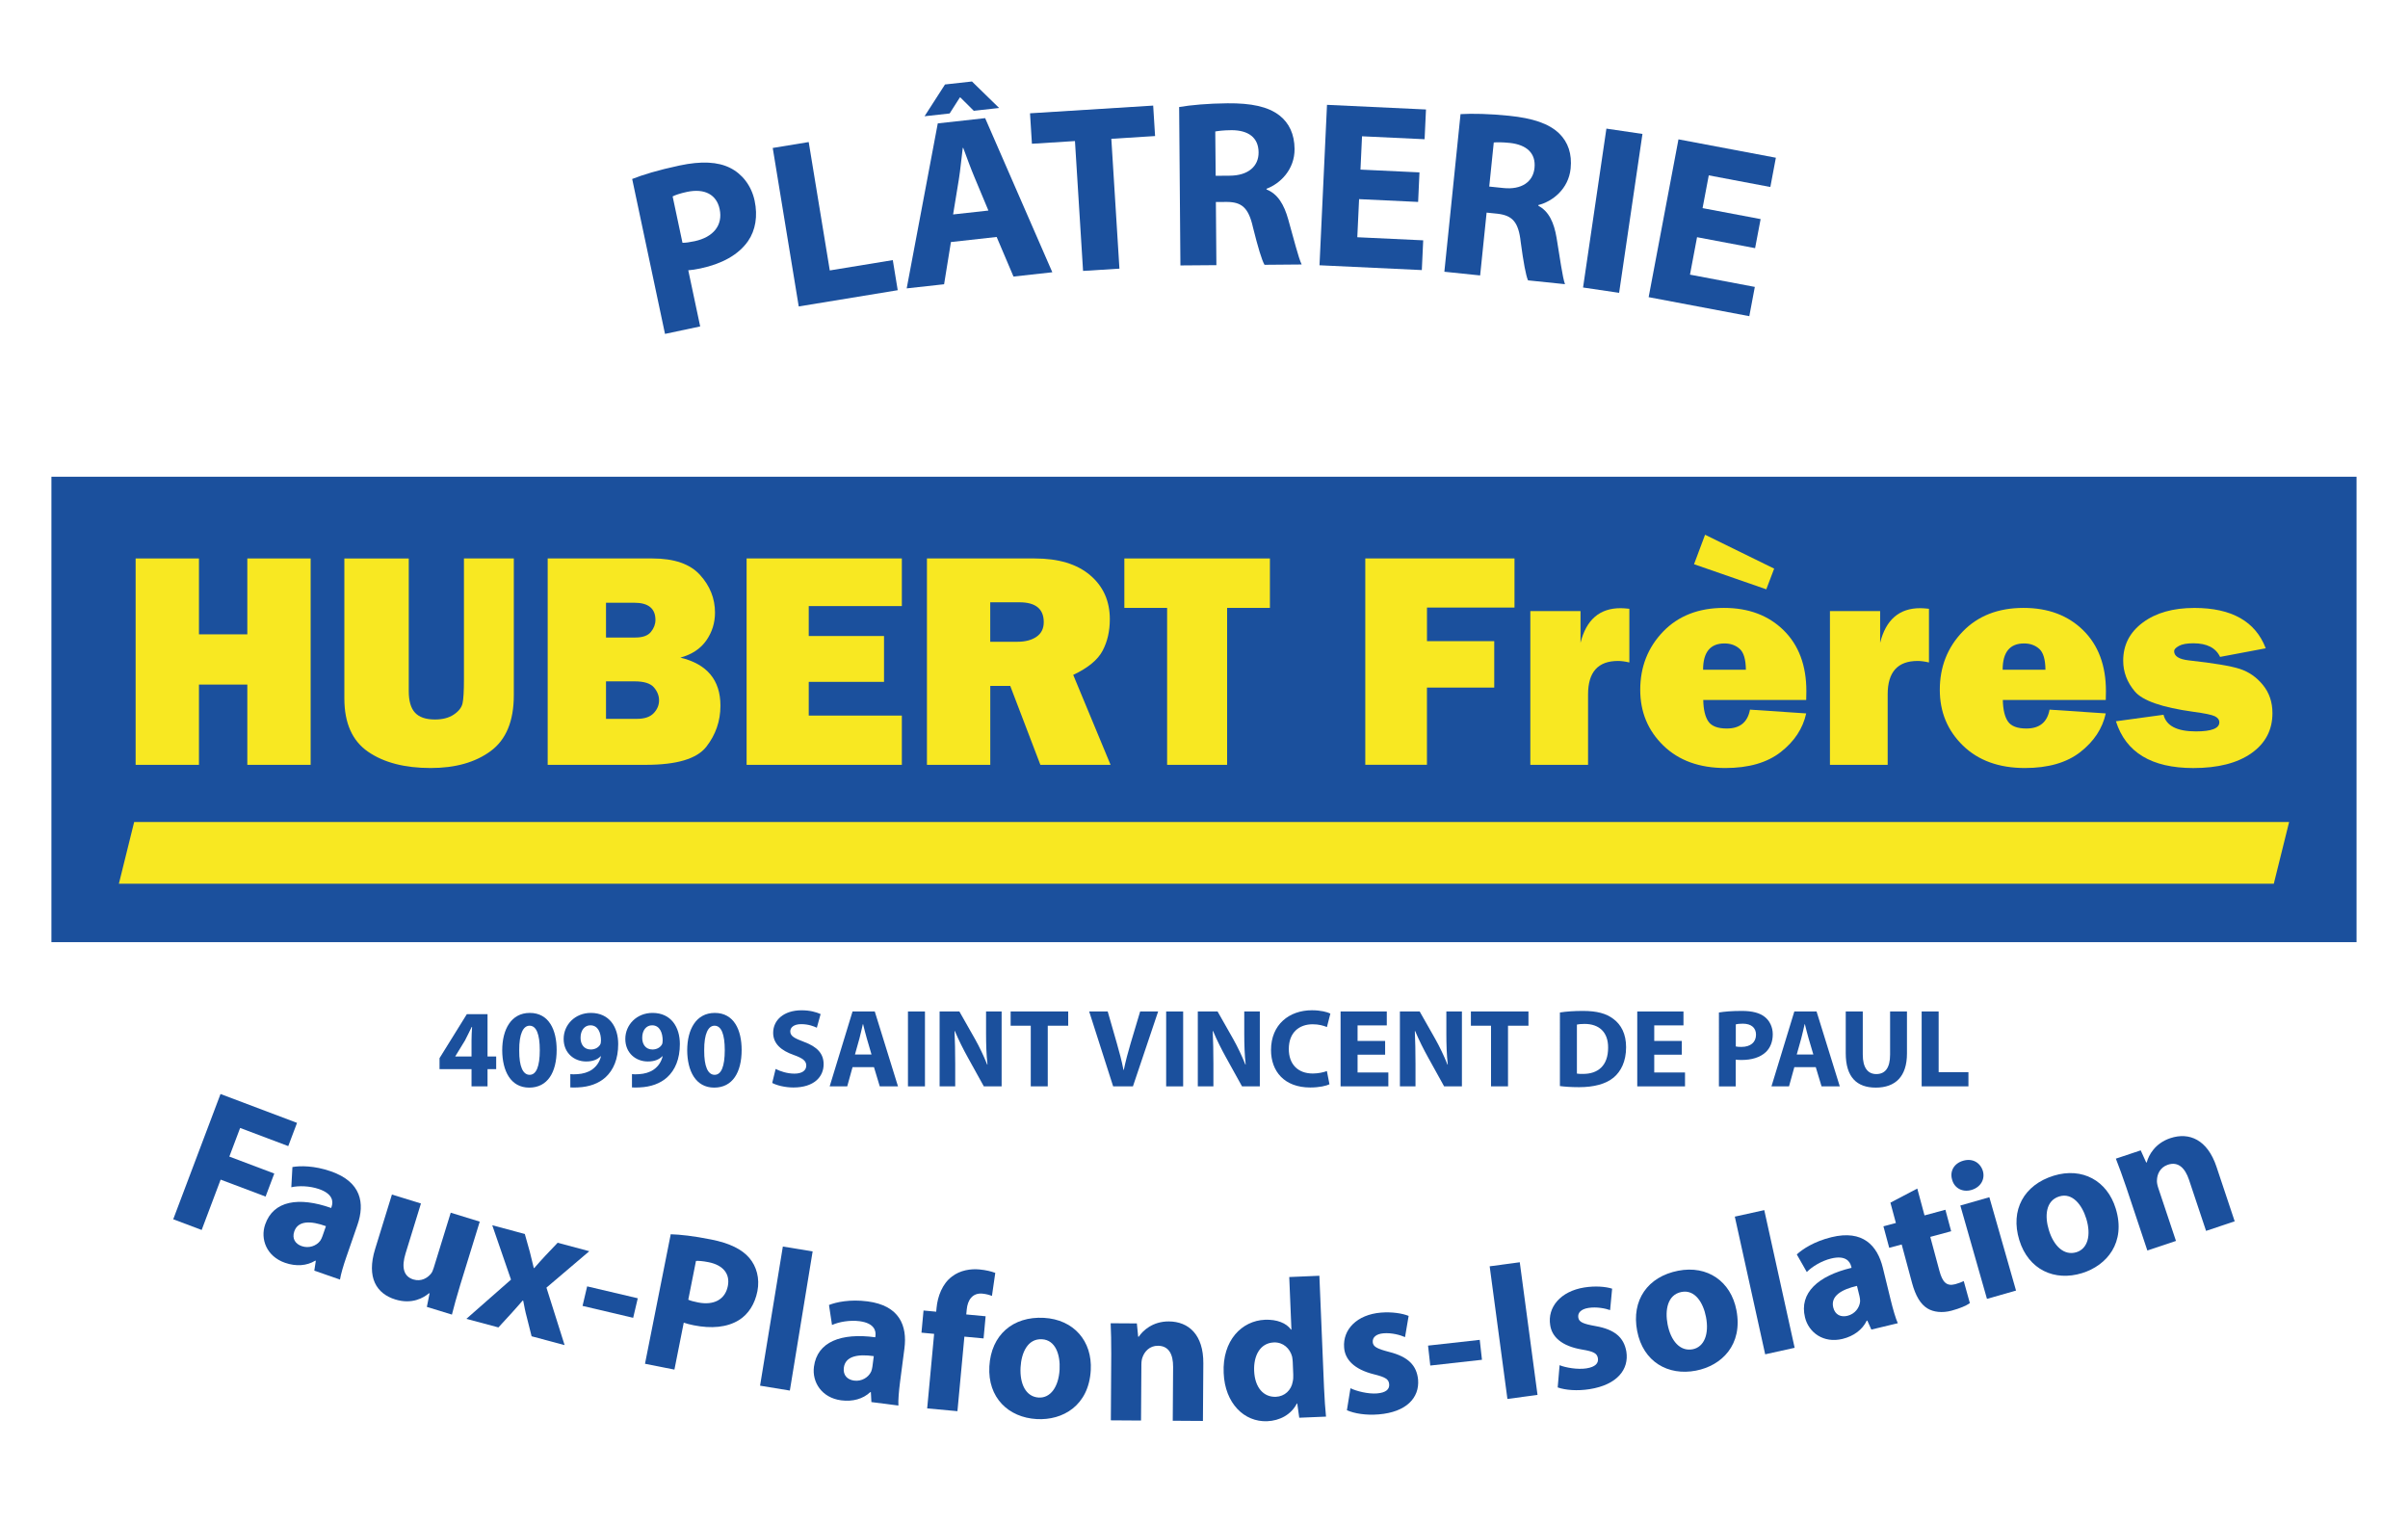 <?xml version="1.0" encoding="utf-8"?>
<!-- Generator: Adobe Illustrator 27.8.1, SVG Export Plug-In . SVG Version: 6.00 Build 0)  -->
<svg version="1.1" id="Calque_1" xmlns="http://www.w3.org/2000/svg" xmlns:xlink="http://www.w3.org/1999/xlink" x="0px" y="0px"
	 viewBox="0 0 606.48 384" style="enable-background:new 0 0 606.48 384;" xml:space="preserve">
<style type="text/css">
	.st0{fill:#1B509D;}
	.st1{fill:#F8E822;}
</style>
<rect x="12.95" y="120.05" class="st0" width="580.57" height="117.2"/>
<g>
	<path class="st1" d="M78.24,140.63v51.97H62.29v-20.21H50.11v20.21H34.16v-51.97h15.95v19.11h12.18v-19.11H78.24z"/>
	<path class="st1" d="M129.41,140.63v34.42c0,6.52-1.94,11.21-5.81,14.07c-3.87,2.86-8.92,4.28-15.13,4.28
		c-6.55,0-11.81-1.37-15.78-4.11c-3.97-2.74-5.96-7.21-5.96-13.4v-35.25h16.22v33.39c0,2.49,0.52,4.3,1.58,5.44
		c1.05,1.14,2.73,1.71,5.03,1.71c1.92,0,3.5-0.41,4.73-1.24c1.23-0.82,1.96-1.76,2.2-2.8c0.24-1.04,0.36-3.07,0.36-6.09v-30.42
		H129.41z"/>
	<path class="st1" d="M137.94,192.6v-51.97h26.38c5.48,0,9.48,1.38,11.99,4.15c2.51,2.77,3.77,5.93,3.77,9.48
		c0,2.59-0.73,4.93-2.19,7.02c-1.46,2.09-3.64,3.53-6.53,4.32c6.73,1.62,10.09,5.66,10.09,12.11c0,3.86-1.19,7.3-3.56,10.34
		c-2.37,3.03-7.44,4.55-15.21,4.55H137.94z M152.63,160.54h7.39c1.85,0,3.16-0.47,3.92-1.41s1.14-1.94,1.14-3.01
		c0-2.89-1.78-4.34-5.33-4.34h-7.12V160.54z M152.63,181.02h7.77c1.93,0,3.34-0.48,4.24-1.43s1.35-2.02,1.35-3.22
		c0-1.19-0.44-2.29-1.31-3.29c-0.88-1-2.48-1.5-4.82-1.5h-7.23V181.02z"/>
	<path class="st1" d="M227.14,180.19v12.41h-39.1v-51.97h39.1v11.99h-23.45v7.54h18.96v11.54h-18.96v8.49H227.14z"/>
	<path class="st1" d="M279.71,192.6h-17.68l-7.59-19.87h-5.03v19.87h-15.95v-51.97h27.14c5.99,0,10.64,1.4,13.95,4.21
		c3.31,2.8,4.97,6.5,4.97,11.1c0,3-0.61,5.64-1.83,7.94c-1.22,2.3-3.68,4.32-7.39,6.07L279.71,192.6z M249.41,161.61h6.81
		c2,0,3.62-0.42,4.83-1.26c1.22-0.84,1.83-2.07,1.83-3.69c0-3.32-2.04-4.99-6.13-4.99h-7.35V161.61z"/>
	<path class="st1" d="M309.06,153.08v39.52h-15.11v-39.52h-10.77v-12.45h36.66v12.45H309.06z"/>
	<path class="st1" d="M376.33,173.14h-16.94v19.45h-15.53v-51.97h37.58V153h-22.04v8.45h16.94V173.14z"/>
	<path class="st1" d="M399.97,192.6h-14.54v-38.72h12.64v7.99c1.45-5.81,4.81-8.72,10.09-8.72c0.53,0,1.27,0.05,2.21,0.15v13.52
		c-1.07-0.25-2.02-0.38-2.86-0.38c-5.03,0-7.54,2.8-7.54,8.41V192.6z"/>
	<path class="st1" d="M440.75,178.7l14.16,0.95c-0.84,3.81-2.98,7.05-6.41,9.73c-3.44,2.68-8.09,4.02-13.95,4.02
		c-6.52,0-11.73-1.88-15.61-5.65c-3.88-3.77-5.83-8.45-5.83-14.03c0-5.79,1.92-10.67,5.75-14.66c3.83-3.98,8.95-5.98,15.34-5.98
		c6.19,0,11.2,1.88,15.02,5.63c3.82,3.76,5.73,8.87,5.73,15.34c0,0.53-0.01,1.27-0.04,2.21h-25.93c0.05,2.44,0.48,4.25,1.29,5.42
		c0.81,1.18,2.36,1.77,4.64,1.77C438.22,183.46,440.16,181.87,440.75,178.7z M444.86,148.4l-18.2-6.32l2.78-7.42l17.4,8.53
		L444.86,148.4z M439.72,168.65c-0.03-2.61-0.55-4.37-1.58-5.27c-1.02-0.9-2.29-1.35-3.81-1.35c-3.59,0-5.39,2.21-5.39,6.62H439.72z
		"/>
	<path class="st1" d="M475.43,192.6h-14.54v-38.72h12.64v7.99c1.45-5.81,4.81-8.72,10.09-8.72c0.53,0,1.27,0.05,2.21,0.15v13.52
		c-1.07-0.25-2.02-0.38-2.86-0.38c-5.03,0-7.54,2.8-7.54,8.41V192.6z"/>
	<path class="st1" d="M516.2,178.7l14.16,0.95c-0.84,3.81-2.98,7.05-6.41,9.73c-3.44,2.68-8.09,4.02-13.95,4.02
		c-6.52,0-11.73-1.88-15.61-5.65c-3.88-3.77-5.83-8.45-5.83-14.03c0-5.79,1.92-10.67,5.75-14.66c3.83-3.98,8.95-5.98,15.34-5.98
		c6.19,0,11.2,1.88,15.02,5.63c3.82,3.76,5.73,8.87,5.73,15.34c0,0.53-0.01,1.27-0.04,2.21h-25.93c0.05,2.44,0.48,4.25,1.29,5.42
		c0.81,1.18,2.36,1.77,4.64,1.77C513.68,183.46,515.62,181.87,516.2,178.7z M515.17,168.65c-0.03-2.61-0.55-4.37-1.58-5.27
		c-1.02-0.9-2.29-1.35-3.81-1.35c-3.59,0-5.39,2.21-5.39,6.62H515.17z"/>
	<path class="st1" d="M532.92,181.63l11.99-1.64c0.68,2.79,3.4,4.19,8.15,4.19c3.93,0,5.9-0.76,5.9-2.28c0-0.66-0.38-1.17-1.14-1.54
		s-2.56-0.74-5.41-1.12c-7.87-1.09-12.78-2.8-14.73-5.12c-1.96-2.32-2.93-4.9-2.93-7.75c0-3.96,1.65-7.16,4.95-9.61
		c3.3-2.45,7.63-3.67,12.98-3.67c9.39,0,15.38,3.39,17.97,10.16l-11.5,2.17c-1.07-2.28-3.31-3.43-6.74-3.43
		c-1.62,0-2.84,0.22-3.63,0.67c-0.8,0.44-1.2,0.88-1.2,1.31c0,1.27,1.22,2.04,3.66,2.32c6.35,0.7,10.65,1.42,12.91,2.16
		s4.19,2.08,5.79,4.04c1.6,1.96,2.4,4.32,2.4,7.09c0,4.24-1.77,7.61-5.31,10.1c-3.54,2.49-8.42,3.73-14.64,3.73
		C541.89,193.4,535.4,189.47,532.92,181.63z"/>
</g>
<polygon class="st1" points="572.68,222.54 29.94,222.54 33.79,206.99 576.54,206.99 "/>
<g>
	<path class="st0" d="M159.22,45.07c2.66-1.05,6.46-2.23,11.91-3.39c5.52-1.17,9.67-0.95,12.76,0.6c2.95,1.46,5.35,4.39,6.17,8.26
		s0.23,7.43-1.65,10.16c-2.44,3.52-6.69,5.77-11.97,6.89c-1.17,0.25-2.24,0.41-3.09,0.47l3,14.14l-8.86,1.88L159.22,45.07z
		 M171.89,61.14c0.8,0.01,1.75-0.13,3.04-0.4c4.75-1.01,7.18-4.04,6.32-8.09c-0.77-3.64-3.76-5.27-8.22-4.33
		c-1.82,0.39-3.01,0.82-3.62,1.14L171.89,61.14z"/>
	<path class="st0" d="M194.62,37.26l9.06-1.49l5.31,32.33l15.87-2.6l1.24,7.58l-24.93,4.09L194.62,37.26z"/>
	<path class="st0" d="M239.5,60.95l-1.72,10.63l-9.42,1.04l7.83-41.55l11.93-1.32l16.92,38.81l-9.78,1.08l-4.24-9.97L239.5,60.95z
		 M244.8,20.52l6.84,6.67l-6.38,0.71l-3.39-3.37l-0.12,0.01l-2.57,4.03l-6.32,0.7l5.15-8L244.8,20.52z M248.94,53.02l-3.45-8.25
		c-0.98-2.31-2.03-5.21-2.89-7.53l-0.12,0.01c-0.33,2.45-0.59,5.56-0.99,7.96l-1.44,8.79L248.94,53.02z"/>
	<path class="st0" d="M270.74,35.52l-10.84,0.68l-0.48-7.67l31.02-1.94l0.48,7.67l-11.02,0.69l2.04,32.7l-9.16,0.57L270.74,35.52z"
		/>
	<path class="st0" d="M296.98,26.95c2.94-0.5,7.31-0.9,12.17-0.94c6-0.05,10.21,0.82,13.11,3.07c2.42,1.9,3.76,4.71,3.79,8.43
		c0.04,5.16-3.59,8.73-7.06,10.02l0,0.18c2.83,1.12,4.41,3.8,5.46,7.52c1.3,4.55,2.6,9.82,3.39,11.37l-9.36,0.08
		c-0.67-1.13-1.66-4.43-2.9-9.4c-1.12-5.03-2.87-6.4-6.59-6.43l-2.76,0.02l0.13,15.9l-9.06,0.07L296.98,26.95z M306.18,44.27
		l3.6-0.03c4.56-0.04,7.24-2.34,7.21-5.88c-0.03-3.72-2.57-5.56-6.77-5.58c-2.22,0.02-3.48,0.21-4.14,0.33L306.18,44.27z"/>
	<path class="st0" d="M357.17,50.85l-14.87-0.7l-0.45,9.59l16.6,0.78l-0.35,7.49l-25.77-1.21l1.89-40.4l24.93,1.17l-0.35,7.49
		l-15.76-0.74l-0.39,8.39l14.86,0.7L357.17,50.85z"/>
	<path class="st0" d="M367.85,28.74c2.97-0.18,7.37-0.09,12.2,0.41c5.97,0.61,10.06,1.94,12.69,4.5c2.19,2.16,3.22,5.1,2.84,8.8
		c-0.53,5.13-4.53,8.28-8.12,9.18l-0.02,0.18c2.69,1.42,3.96,4.27,4.6,8.07c0.79,4.67,1.5,10.05,2.12,11.68l-9.31-0.96
		c-0.54-1.2-1.16-4.58-1.84-9.66c-0.56-5.12-2.15-6.68-5.84-7.12l-2.75-0.28l-1.63,15.82l-9.01-0.93L367.85,28.74z M375.08,46.98
		l3.58,0.37c4.54,0.47,7.46-1.53,7.82-5.05c0.38-3.7-1.94-5.81-6.11-6.3c-2.21-0.23-3.48-0.18-4.15-0.12L375.08,46.98z"/>
	<path class="st0" d="M413.67,33.73l-5.88,40.01l-9.08-1.34l5.88-40.01L413.67,33.73z"/>
	<path class="st0" d="M442.04,62.49l-14.62-2.76l-1.78,9.43l16.33,3.09l-1.39,7.37l-25.35-4.79l7.51-39.74l24.53,4.63l-1.39,7.37
		l-15.51-2.93l-1.56,8.25l14.62,2.76L442.04,62.49z"/>
</g>
<g>
	<path class="st0" d="M55.54,275.49l19.27,7.27l-2.21,5.85l-12.12-4.57l-2.72,7.21l11.32,4.27l-2.19,5.8l-11.32-4.27l-4.78,12.68
		l-7.16-2.7L55.54,275.49z"/>
	<path class="st0" d="M79.16,319.97l0.38-2.46l-0.14-0.05c-2.15,1.32-4.86,1.49-7.6,0.54c-4.68-1.62-6.29-5.99-5.01-9.67
		c2.08-6,8.46-7.01,16.62-4.14l0.11-0.33c0.43-1.23,0.37-3.21-3.17-4.43c-2.36-0.82-5.14-0.88-6.98-0.46l0.28-5.09
		c1.92-0.34,5.48-0.38,9.68,1.08c7.7,2.67,8.58,8.05,6.7,13.49l-2.78,8.03c-0.77,2.22-1.41,4.38-1.62,5.74L79.16,319.97z
		 M82.09,308.77c-3.76-1.36-7-1.47-7.97,1.31c-0.64,1.84,0.28,3.17,1.88,3.72c1.8,0.62,3.67-0.05,4.65-1.35
		c0.23-0.34,0.42-0.75,0.57-1.18L82.09,308.77z"/>
	<path class="st0" d="M115.94,323.48c-0.94,3.06-1.61,5.57-2.12,7.56l-6.31-1.94l0.68-3.4l-0.14-0.04
		c-1.35,1.15-4.28,2.87-8.49,1.57c-4.73-1.46-7.3-5.5-5.08-12.71l4.23-13.71l7.31,2.25l-3.87,12.56c-1.05,3.39-0.58,5.79,1.95,6.57
		c2.01,0.62,3.58-0.41,4.41-1.41c0.32-0.37,0.55-0.93,0.72-1.5l4.29-13.9l7.31,2.25L115.94,323.48z"/>
	<path class="st0" d="M132.18,310.74l1.27,4.53c0.35,1.39,0.66,2.76,0.99,4.04l0.1,0.03c0.96-1.09,1.87-2.14,2.81-3.13l3.1-3.26
		l7.97,2.13l-10.79,9.17l4.57,14.47l-8.31-2.22l-1.23-4.88c-0.37-1.34-0.62-2.7-0.88-4.07l-0.15-0.04c-0.92,1.1-1.85,2.09-2.74,3.1
		l-3.36,3.66l-8.07-2.16l11.24-9.88l-4.72-13.69L132.18,310.74z"/>
	<path class="st0" d="M160.63,326.93l-1.16,4.92l-12.75-3l1.16-4.92L160.63,326.93z"/>
	<path class="st0" d="M168.93,310.81c2.38,0.07,5.68,0.42,10.24,1.33c4.61,0.92,7.72,2.46,9.58,4.66c1.78,2.09,2.65,5.12,2.01,8.35
		c-0.64,3.24-2.27,5.77-4.6,7.24c-3.03,1.9-7.02,2.22-11.43,1.34c-0.98-0.2-1.85-0.42-2.52-0.66l-2.35,11.82l-7.41-1.47
		L168.93,310.81z M173.35,327.29c0.61,0.27,1.38,0.48,2.46,0.69c3.97,0.79,6.83-0.73,7.5-4.12c0.61-3.04-1.14-5.28-4.87-6.02
		c-1.52-0.3-2.58-0.36-3.15-0.32L173.35,327.29z"/>
	<path class="st0" d="M197.17,313.9l7.5,1.23l-5.74,35.04l-7.5-1.23L197.17,313.9z"/>
	<path class="st0" d="M219.47,353.07l-0.13-2.49l-0.15-0.02c-1.84,1.73-4.45,2.45-7.33,2.07c-4.91-0.64-7.37-4.59-6.86-8.46
		c0.82-6.3,6.87-8.58,15.44-7.42l0.05-0.35c0.17-1.29-0.29-3.21-4.01-3.7c-2.48-0.32-5.22,0.18-6.93,0.96l-0.76-5.04
		c1.81-0.72,5.28-1.48,9.7-0.91c8.08,1.05,10.04,6.15,9.3,11.85l-1.1,8.43c-0.3,2.33-0.49,4.57-0.42,5.95L219.47,353.07z
		 M220.07,341.5c-3.96-0.57-7.16-0.02-7.54,2.9c-0.25,1.93,0.91,3.04,2.6,3.26c1.88,0.25,3.58-0.79,4.28-2.27
		c0.15-0.38,0.26-0.82,0.32-1.27L220.07,341.5z"/>
	<path class="st0" d="M233.52,354.66l1.75-18.77l-3.19-0.3l0.52-5.58l3.19,0.3l0.09-0.95c0.27-2.94,1.47-6.09,3.85-7.88
		c2.06-1.62,4.76-2.02,6.95-1.81c1.69,0.16,2.97,0.48,3.99,0.87l-0.84,5.8c-0.63-0.26-1.41-0.48-2.41-0.58
		c-2.49-0.23-3.72,1.61-3.94,4l-0.12,1.24l4.88,0.46l-0.52,5.58l-4.83-0.45l-1.75,18.77L233.52,354.66z"/>
	<path class="st0" d="M274.72,345.04c-0.5,8.94-7.07,12.68-13.61,12.31c-7.14-0.4-12.37-5.4-11.93-13.28s5.91-12.64,13.75-12.21
		C270.43,332.28,275.13,337.7,274.72,345.04z M257.04,344.31c-0.23,4.19,1.34,7.44,4.58,7.62c2.95,0.16,5.01-2.68,5.25-7.07
		c0.2-3.64-0.99-7.42-4.43-7.61C258.79,337.04,257.24,340.71,257.04,344.31z"/>
	<path class="st0" d="M279.88,341.02c0.02-3.05-0.06-5.65-0.15-7.8l6.6,0.04l0.33,3.35l0.15,0c1.01-1.54,3.53-3.88,7.58-3.85
		c5,0.03,8.73,3.36,8.68,10.56l-0.1,14.5l-7.6-0.05l0.09-13.55c0.02-3.15-1.06-5.31-3.81-5.33c-2.1-0.01-3.36,1.43-3.87,2.83
		c-0.2,0.45-0.31,1.2-0.31,1.9l-0.09,14.1l-7.6-0.05L279.88,341.02z"/>
	<path class="st0" d="M332.3,321.26l1.17,28.18c0.11,2.75,0.33,5.64,0.5,7.29l-6.74,0.28l-0.5-3.58l-0.1,0
		c-1.43,2.81-4.32,4.33-7.47,4.46c-5.79,0.24-10.65-4.51-10.96-12.11c-0.39-8.24,4.56-13.2,10.4-13.44c3-0.12,5.39,0.83,6.56,2.48
		l0.1,0l-0.55-13.24L332.3,321.26z M325.59,342.95c-0.02-0.4-0.09-0.95-0.16-1.34c-0.54-2.03-2.25-3.66-4.6-3.56
		c-3.45,0.14-5.12,3.32-4.96,7.16c0.17,4.15,2.33,6.66,5.48,6.53c2.2-0.09,3.88-1.66,4.24-3.83c0.13-0.56,0.15-1.11,0.13-1.76
		L325.59,342.95z"/>
	<path class="st0" d="M340.13,349.58c1.46,0.73,4.44,1.49,6.68,1.31c2.29-0.19,3.17-1.06,3.07-2.31c-0.1-1.25-0.9-1.78-3.82-2.5
		c-5.17-1.28-7.34-3.86-7.53-6.75c-0.37-4.54,3.23-8.29,9.26-8.79c2.84-0.23,5.44,0.2,6.99,0.83l-0.91,5.34
		c-1.15-0.51-3.3-1.13-5.4-0.96c-1.84,0.15-2.83,0.99-2.73,2.23c0.09,1.15,1.09,1.67,4.17,2.47c4.77,1.21,6.9,3.39,7.25,6.98
		c0.37,4.54-2.94,8.17-9.92,8.74c-3.19,0.26-6.09-0.2-8.01-1.05L340.13,349.58z"/>
	<path class="st0" d="M372.69,337.4l0.56,5.02l-13.02,1.45l-0.56-5.02L372.69,337.4z"/>
	<path class="st0" d="M382.77,317.86l4.47,33.4l-7.58,1.02l-4.47-33.4L382.77,317.86z"/>
	<path class="st0" d="M392.8,343.78c1.52,0.62,4.54,1.15,6.76,0.8c2.27-0.36,3.08-1.3,2.89-2.54c-0.2-1.23-1.03-1.71-4-2.2
		c-5.25-0.88-7.61-3.29-8.02-6.16c-0.72-4.49,2.59-8.51,8.57-9.47c2.81-0.45,5.44-0.21,7.03,0.3l-0.51,5.4
		c-1.18-0.42-3.38-0.88-5.46-0.55c-1.83,0.29-2.75,1.2-2.55,2.43c0.18,1.14,1.21,1.58,4.34,2.14c4.84,0.85,7.14,2.86,7.76,6.41
		c0.72,4.49-2.31,8.37-9.22,9.47c-3.16,0.5-6.08,0.26-8.07-0.43L392.8,343.78z"/>
	<path class="st0" d="M437.33,329.89c1.7,8.79-3.75,14.02-10.18,15.26c-7.02,1.36-13.31-2.21-14.81-9.97
		c-1.5-7.75,2.64-13.7,10.35-15.19C430.05,318.57,435.93,322.68,437.33,329.89z M420,333.5c0.8,4.12,3.12,6.88,6.31,6.27
		c2.9-0.56,4.2-3.82,3.36-8.14c-0.69-3.58-2.77-6.95-6.16-6.29C419.93,326.03,419.32,329.97,420,333.5z"/>
	<path class="st0" d="M436.93,306.37l7.42-1.64L452,339.4l-7.42,1.64L436.93,306.37z"/>
	<path class="st0" d="M471.32,334.81l-1.02-2.27l-0.15,0.04c-1.09,2.27-3.27,3.89-6.09,4.58c-4.81,1.17-8.53-1.62-9.45-5.41
		c-1.51-6.17,3.3-10.48,11.72-12.49l-0.08-0.34c-0.31-1.26-1.43-2.89-5.07-2c-2.43,0.59-4.8,2.05-6.12,3.4l-2.52-4.43
		c1.43-1.33,4.39-3.29,8.72-4.34c7.92-1.94,11.58,2.11,12.95,7.7l2.02,8.26c0.56,2.28,1.19,4.44,1.75,5.7L471.32,334.81z
		 M467.7,323.81c-3.9,0.9-6.68,2.56-5.98,5.43c0.46,1.89,1.95,2.51,3.6,2.1c1.84-0.45,3.05-2.03,3.17-3.66
		c0-0.41-0.06-0.86-0.16-1.3L467.7,323.81z"/>
	<path class="st0" d="M482.89,299.3l1.82,6.76l5.26-1.42l1.45,5.41l-5.26,1.42l2.3,8.54c0.77,2.85,1.79,3.97,4.01,3.37
		c0.92-0.25,1.62-0.54,2.12-0.78l1.54,5.54c-0.86,0.65-2.54,1.35-4.61,1.91c-2.37,0.64-4.57,0.35-6.05-0.55
		c-1.73-1.04-3.01-3.12-3.91-6.46l-2.6-9.66l-3.14,0.84l-1.46-5.41l3.14-0.84l-1.38-5.12L482.89,299.3z"/>
	<path class="st0" d="M499.41,294.88c0.58,2.02-0.5,4.09-2.9,4.78c-2.31,0.66-4.31-0.54-4.84-2.57c-0.65-2.1,0.43-4.13,2.79-4.8
		C496.81,291.61,498.75,292.77,499.41,294.88z M500.44,327.08l-6.71-23.51l7.31-2.09l6.72,23.51L500.44,327.08z"/>
	<path class="st0" d="M532.87,304.34c2.63,8.55-2.24,14.34-8.5,16.26c-6.83,2.1-13.47-0.78-15.79-8.33s1.17-13.9,8.67-16.21
		C524.43,293.86,530.72,297.31,532.87,304.34z M516.03,309.77c1.23,4.01,3.83,6.51,6.94,5.56c2.82-0.87,3.77-4.24,2.48-8.45
		c-1.07-3.49-3.5-6.61-6.79-5.6C515.16,302.35,514.97,306.33,516.03,309.77z"/>
	<path class="st0" d="M535.56,299.1c-0.97-2.89-1.88-5.33-2.66-7.33l6.26-2.09l1.39,3.07l0.14-0.05c0.46-1.79,2.08-4.81,5.93-6.09
		c4.74-1.58,9.34,0.36,11.62,7.19l4.59,13.75l-7.21,2.41l-4.29-12.85c-1-2.99-2.72-4.68-5.33-3.81c-1.99,0.67-2.72,2.44-2.75,3.92
		c-0.05,0.49,0.1,1.23,0.32,1.9l4.47,13.37l-7.21,2.41L535.56,299.1z"/>
</g>
<g>
	<path class="st0" d="M118.76,273.57v-4.34h-8.06v-2.77l6.88-11.08h5.21v10.66h2.18v3.19h-2.18v4.34H118.76z M118.76,266.04v-4.03
		c0-1.09,0.06-2.21,0.14-3.39h-0.11c-0.59,1.17-1.06,2.24-1.68,3.39l-2.43,3.97v0.06H118.76z"/>
	<path class="st0" d="M140.2,264.39c0,5.62-2.27,9.49-6.91,9.49c-4.7,0-6.77-4.23-6.8-9.38c0-5.26,2.24-9.43,6.94-9.43
		C138.3,255.07,140.2,259.41,140.2,264.39z M130.77,264.5c-0.03,4.17,0.98,6.16,2.63,6.16c1.65,0,2.55-2.07,2.55-6.21
		c0-4.03-0.87-6.16-2.57-6.16C131.8,258.29,130.74,260.28,130.77,264.5z"/>
	<path class="st0" d="M143.64,270.49c0.53,0.06,1.01,0.06,1.85,0c1.29-0.08,2.6-0.45,3.58-1.12c1.17-0.81,1.96-1.99,2.29-3.36
		l-0.08-0.03c-0.81,0.84-1.99,1.32-3.64,1.32c-3.08,0-5.68-2.16-5.68-5.68c0-3.55,2.85-6.55,6.86-6.55c4.67,0,6.88,3.58,6.88,7.84
		c0,3.78-1.2,6.55-3.19,8.37c-1.73,1.57-4.11,2.43-6.94,2.55c-0.73,0.06-1.46,0.03-1.93,0V270.49z M146.22,261.37
		c0,1.57,0.84,2.91,2.57,2.91c1.15,0,1.96-0.56,2.35-1.2c0.14-0.25,0.22-0.53,0.22-1.06c0-1.93-0.73-3.83-2.66-3.83
		C147.25,258.18,146.19,259.46,146.22,261.37z"/>
	<path class="st0" d="M159.17,270.49c0.53,0.06,1.01,0.06,1.85,0c1.29-0.08,2.6-0.45,3.58-1.12c1.18-0.81,1.96-1.99,2.29-3.36
		l-0.08-0.03c-0.81,0.84-1.99,1.32-3.64,1.32c-3.08,0-5.68-2.16-5.68-5.68c0-3.55,2.85-6.55,6.86-6.55c4.67,0,6.88,3.58,6.88,7.84
		c0,3.78-1.2,6.55-3.19,8.37c-1.74,1.57-4.11,2.43-6.94,2.55c-0.73,0.06-1.46,0.03-1.93,0V270.49z M161.75,261.37
		c0,1.57,0.84,2.91,2.58,2.91c1.15,0,1.96-0.56,2.35-1.2c0.14-0.25,0.22-0.53,0.22-1.06c0-1.93-0.73-3.83-2.66-3.83
		C162.78,258.18,161.72,259.46,161.75,261.37z"/>
	<path class="st0" d="M186.79,264.39c0,5.62-2.27,9.49-6.91,9.49c-4.7,0-6.77-4.23-6.8-9.38c0-5.26,2.24-9.43,6.94-9.43
		C184.89,255.07,186.79,259.41,186.79,264.39z M177.36,264.5c-0.03,4.17,0.98,6.16,2.63,6.16s2.55-2.07,2.55-6.21
		c0-4.03-0.87-6.16-2.58-6.16C178.39,258.29,177.33,260.28,177.36,264.5z"/>
	<path class="st0" d="M195.35,269.18c1.15,0.59,2.91,1.18,4.73,1.18c1.96,0,2.99-0.81,2.99-2.04c0-1.18-0.9-1.85-3.16-2.66
		c-3.13-1.09-5.18-2.83-5.18-5.57c0-3.22,2.69-5.68,7.14-5.68c2.13,0,3.69,0.45,4.81,0.95l-0.95,3.44c-0.76-0.36-2.1-0.9-3.95-0.9
		c-1.85,0-2.74,0.84-2.74,1.82c0,1.2,1.06,1.74,3.5,2.66c3.33,1.23,4.9,2.97,4.9,5.62c0,3.16-2.43,5.85-7.61,5.85
		c-2.15,0-4.28-0.56-5.34-1.15L195.35,269.18z"/>
	<path class="st0" d="M214.72,268.73l-1.34,4.84h-4.42l5.76-18.86h5.6l5.85,18.86h-4.59l-1.46-4.84H214.72z M219.5,265.54l-1.17-4
		c-0.34-1.12-0.67-2.52-0.95-3.64h-0.06c-0.28,1.12-0.56,2.55-0.87,3.64l-1.12,4H219.5z"/>
	<path class="st0" d="M232.96,254.71v18.86h-4.28v-18.86H232.96z"/>
	<path class="st0" d="M236.65,273.57v-18.86h4.98l3.92,6.91c1.12,1.99,2.24,4.34,3.08,6.46h0.08c-0.28-2.49-0.36-5.04-0.36-7.86
		v-5.51h3.92v18.86h-4.48l-4.03-7.28c-1.12-2.01-2.35-4.45-3.27-6.66l-0.08,0.03c0.11,2.49,0.17,5.15,0.17,8.23v5.68H236.65z"/>
	<path class="st0" d="M259.6,258.29h-5.06v-3.58h14.5v3.58h-5.15v15.28h-4.28V258.29z"/>
	<path class="st0" d="M280.36,273.57l-6.04-18.86h4.67l2.29,7.98c0.64,2.24,1.23,4.39,1.68,6.74h0.08c0.48-2.27,1.06-4.51,1.71-6.66
		l2.41-8.06h4.53l-6.35,18.86H280.36z"/>
	<path class="st0" d="M297.99,254.71v18.86h-4.28v-18.86H297.99z"/>
	<path class="st0" d="M301.68,273.57v-18.86h4.98l3.92,6.91c1.12,1.99,2.24,4.34,3.08,6.46h0.08c-0.28-2.49-0.36-5.04-0.36-7.86
		v-5.51h3.92v18.86h-4.48l-4.03-7.28c-1.12-2.01-2.35-4.45-3.27-6.66l-0.08,0.03c0.11,2.49,0.17,5.15,0.17,8.23v5.68H301.68z"/>
	<path class="st0" d="M334.84,273.04c-0.78,0.39-2.55,0.81-4.84,0.81c-6.52,0-9.88-4.06-9.88-9.43c0-6.44,4.59-10.02,10.3-10.02
		c2.21,0,3.89,0.45,4.65,0.84l-0.87,3.39c-0.87-0.36-2.07-0.7-3.58-0.7c-3.39,0-6.02,2.04-6.02,6.24c0,3.78,2.24,6.16,6.04,6.16
		c1.29,0,2.71-0.28,3.55-0.62L334.84,273.04z"/>
	<path class="st0" d="M348.86,265.59h-6.94v4.48h7.75v3.5h-12.03v-18.86h11.64v3.5h-7.36v3.92h6.94V265.59z"/>
	<path class="st0" d="M352.58,273.57v-18.86h4.98l3.92,6.91c1.12,1.99,2.24,4.34,3.08,6.46h0.08c-0.28-2.49-0.36-5.04-0.36-7.86
		v-5.51h3.92v18.86h-4.48l-4.03-7.28c-1.12-2.01-2.35-4.45-3.27-6.66l-0.08,0.03c0.11,2.49,0.17,5.15,0.17,8.23v5.68H352.58z"/>
	<path class="st0" d="M375.53,258.29h-5.07v-3.58h14.5v3.58h-5.15v15.28h-4.28V258.29z"/>
	<path class="st0" d="M392.88,254.96c1.57-0.25,3.61-0.39,5.76-0.39c3.58,0,5.91,0.64,7.72,2.02c1.96,1.46,3.19,3.78,3.19,7.11
		c0,3.61-1.31,6.1-3.13,7.64c-1.99,1.65-5.01,2.43-8.7,2.43c-2.21,0-3.78-0.14-4.84-0.28V254.96z M397.16,270.35
		c0.36,0.08,0.95,0.08,1.48,0.08c3.86,0.03,6.38-2.1,6.38-6.6c0.03-3.92-2.27-5.99-5.93-5.99c-0.95,0-1.57,0.08-1.93,0.17V270.35z"
		/>
	<path class="st0" d="M423.58,265.59h-6.94v4.48h7.75v3.5h-12.03v-18.86H424v3.5h-7.36v3.92h6.94V265.59z"/>
	<path class="st0" d="M432.95,254.96c1.32-0.22,3.16-0.39,5.76-0.39c2.63,0,4.51,0.5,5.77,1.51c1.2,0.95,2.01,2.52,2.01,4.37
		c0,1.85-0.62,3.41-1.74,4.48c-1.46,1.37-3.61,1.99-6.13,1.99c-0.56,0-1.06-0.03-1.46-0.08v6.74h-4.23V254.96z M437.17,263.52
		c0.36,0.08,0.81,0.11,1.43,0.11c2.27,0,3.67-1.15,3.67-3.08c0-1.74-1.2-2.77-3.33-2.77c-0.87,0-1.46,0.08-1.76,0.17V263.52z"/>
	<path class="st0" d="M451.92,268.73l-1.34,4.84h-4.42l5.76-18.86h5.6l5.85,18.86h-4.59l-1.46-4.84H451.92z M456.71,265.54l-1.18-4
		c-0.34-1.12-0.67-2.52-0.95-3.64h-0.06c-0.28,1.12-0.56,2.55-0.87,3.64l-1.12,4H456.71z"/>
	<path class="st0" d="M469.16,254.71v10.86c0,3.25,1.23,4.9,3.41,4.9c2.24,0,3.47-1.57,3.47-4.9v-10.86h4.25v10.58
		c0,5.82-2.94,8.59-7.86,8.59c-4.76,0-7.56-2.63-7.56-8.65v-10.52H469.16z"/>
	<path class="st0" d="M483.99,254.71h4.28v15.28h7.5v3.58h-11.78V254.71z"/>
</g>
</svg>

